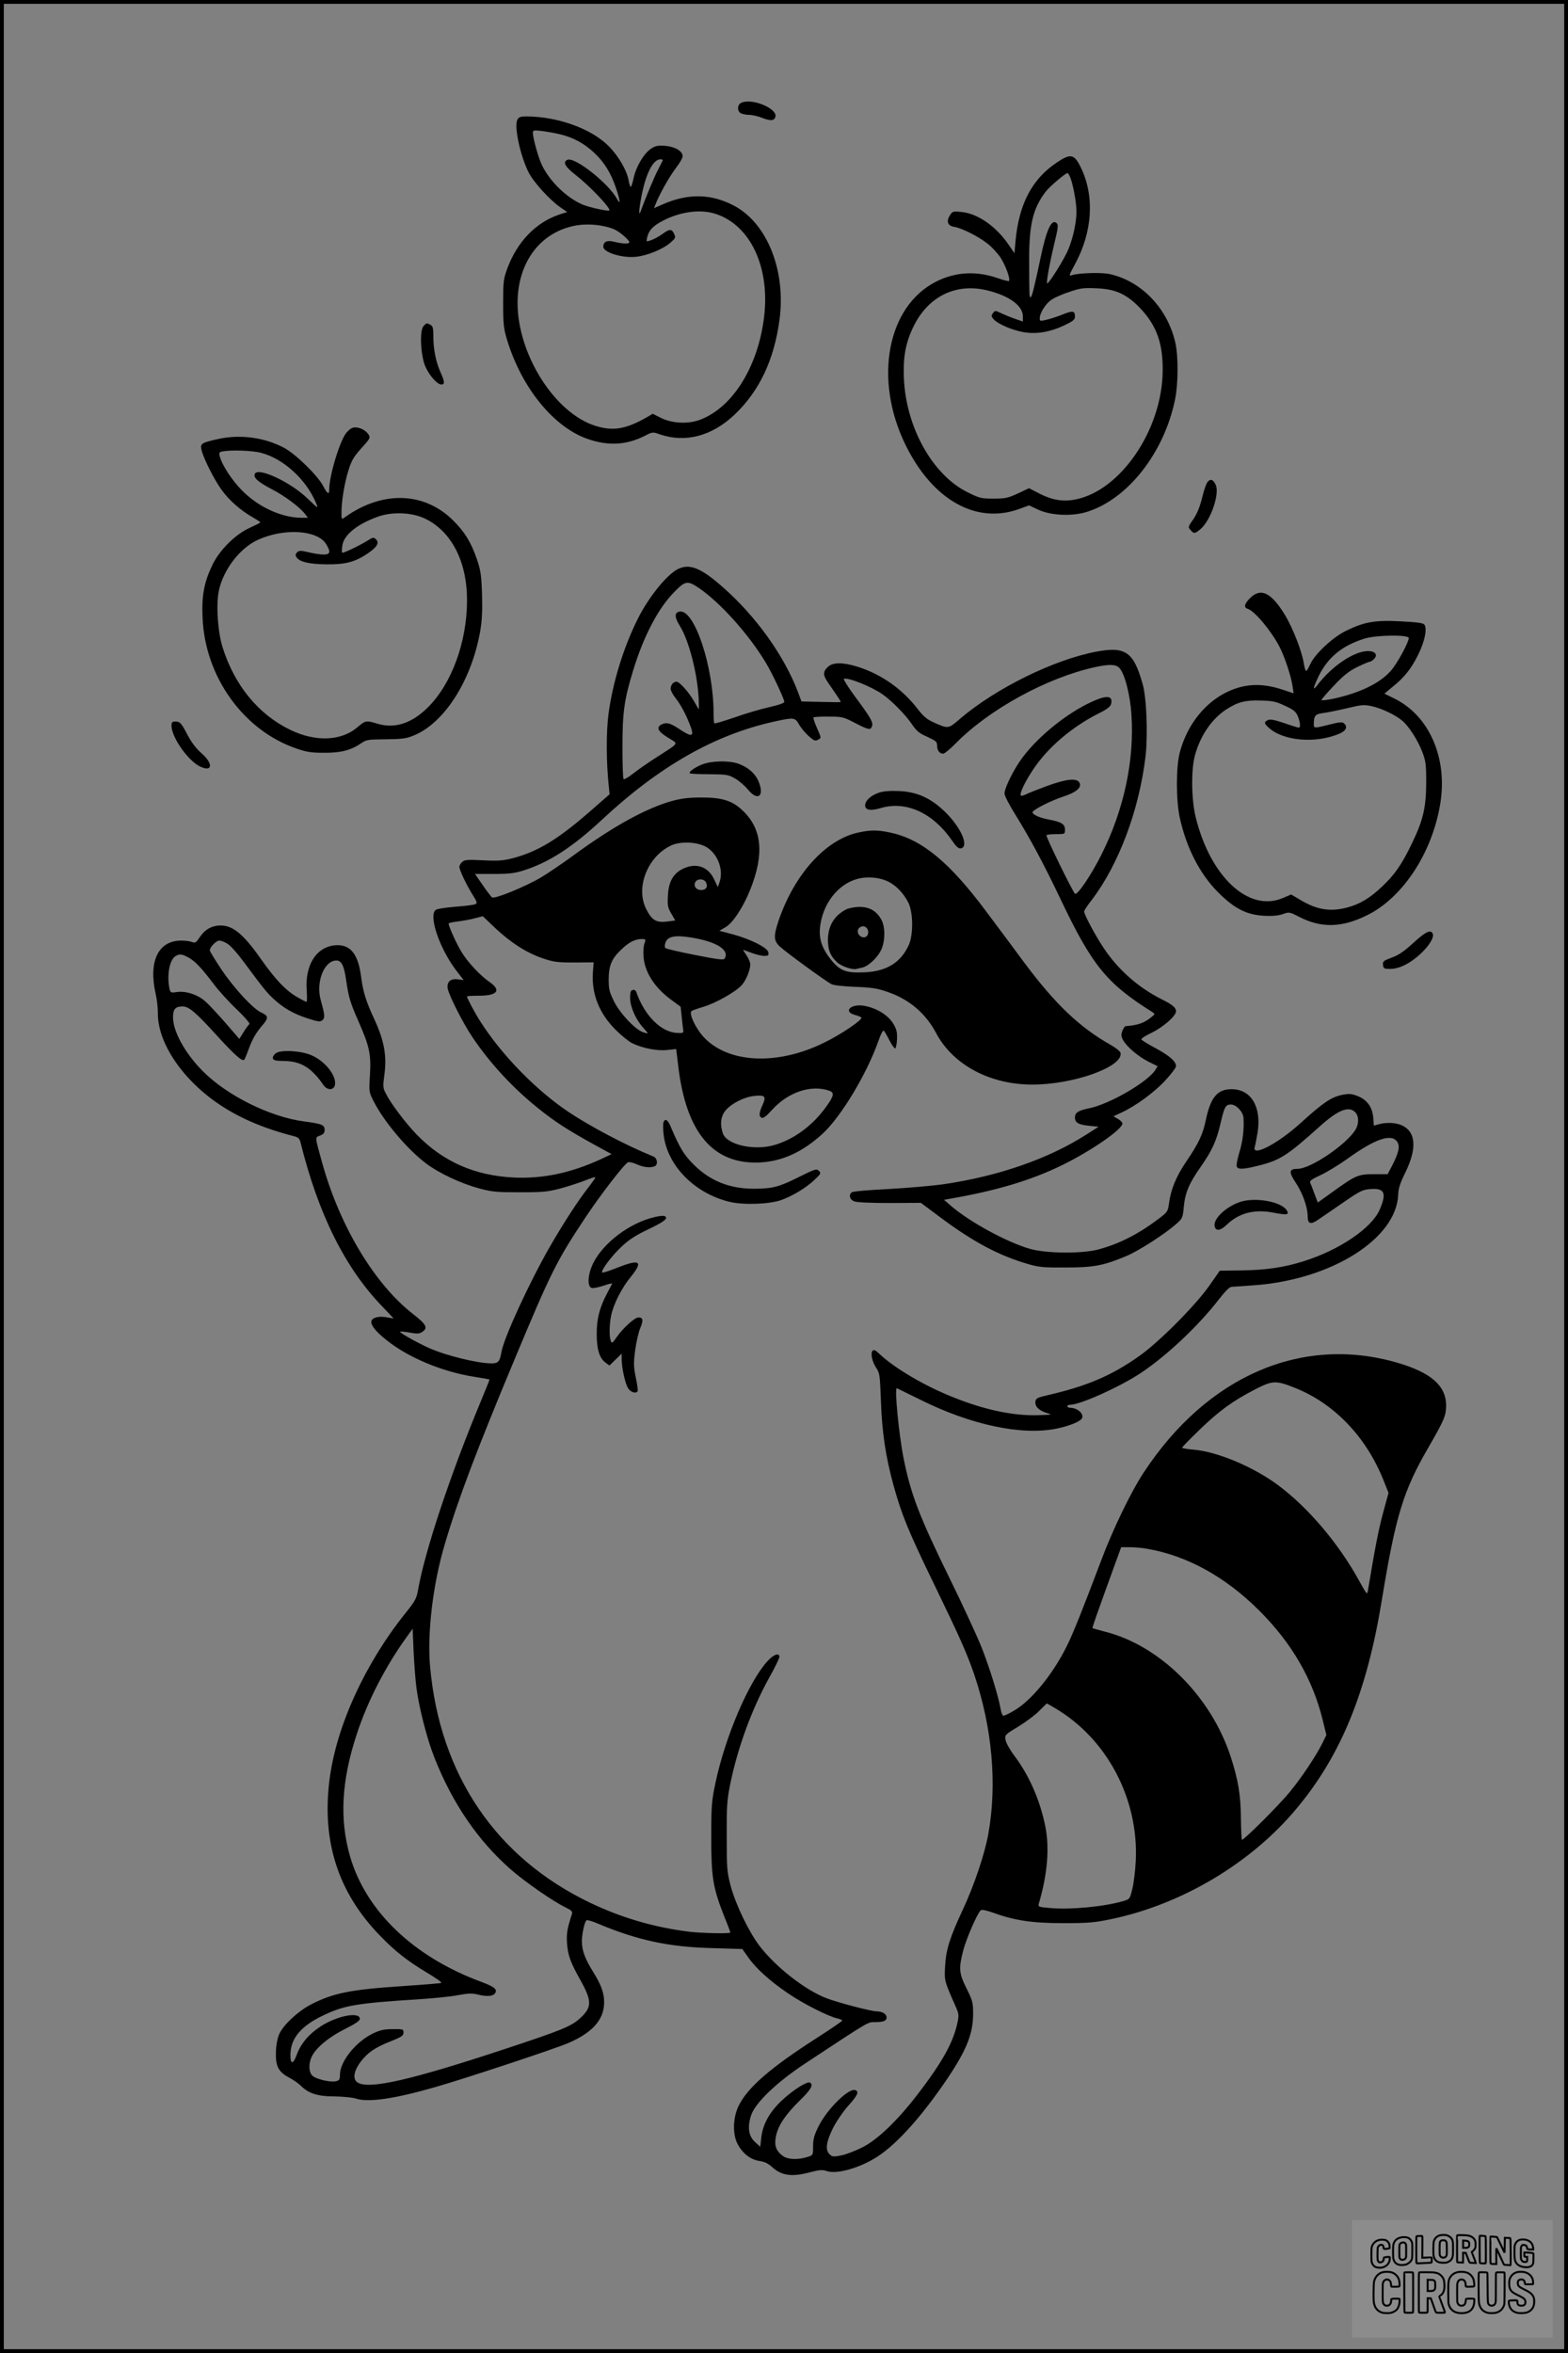 <?xml version="1.0" encoding="UTF-8"?>
<svg xmlns="http://www.w3.org/2000/svg" version="1.0" width="1024pt" height="1536pt" viewBox="0 0 1024 1536" preserveAspectRatio="xMidYMid meet">
  <rect x="0" y="0" width="1024" height="1536" fill="#808080" stroke="none"/>
  <g transform="translate(0.00 0.00) scale(1)">
    <g transform="translate(0,1536) scale(0.1,-0.1)" fill="#000000" stroke="none">
      <path d="M4843 14690 c-29 -12 -31 -55 -4 -70 11 -5 36 -10 55 -10 19 0 58 -9 85 -20 52 -20 76 -19 84 5 21 53 -148 126 -220 95z"></path>
      <path d="M3379 14579 c-23 -43 18 -234 73 -344 33 -65 137 -179 207 -228 l45 -31 -53 -17 c-152 -52 -272 -176 -337 -349 -26 -71 -28 -84 -28 -230 0 -140 3 -164 27 -244 97 -314 308 -570 532 -644 132 -44 247 -37 366 23 50 26 52 26 97 10 167 -58 341 -12 489 128 163 155 259 359 294 622 42 319 -81 628 -297 742 -149 79 -301 82 -466 9 l-57 -25 9 23 c24 63 87 176 131 235 29 37 49 73 47 85 -5 33 -53 59 -115 64 -49 3 -64 0 -93 -20 -46 -31 -97 -118 -112 -190 -7 -32 -15 -58 -19 -58 -3 0 -9 17 -13 38 -10 66 -66 163 -131 228 -113 114 -332 193 -537 194 -38 0 -50 -4 -59 -21z m276 -95 c88 -21 158 -59 223 -119 69 -64 112 -134 147 -239 26 -78 28 -109 4 -64 -53 99 -273 274 -322 255 -34 -13 -18 -45 51 -98 97 -76 234 -221 221 -233 -7 -7 -133 21 -173 38 -103 43 -212 148 -265 254 -23 45 -61 180 -61 214 0 18 5 19 58 13 31 -4 84 -13 117 -21z m673 -171 c-2 -5 -15 -31 -30 -60 -23 -42 -83 -187 -112 -267 -16 -46 -15 -1 3 92 29 150 76 242 124 242 10 0 17 -3 15 -7z m348 -350 c223 -74 351 -343 315 -663 -37 -328 -204 -599 -419 -680 -78 -30 -185 -24 -258 13 l-51 26 -34 -20 c-139 -80 -222 -95 -337 -60 -267 81 -512 466 -512 804 1 271 155 470 393 507 74 11 172 1 236 -26 36 -15 101 -70 101 -86 0 -11 -44 -10 -96 3 -49 13 -74 2 -74 -32 0 -37 127 -76 216 -65 73 8 174 50 220 90 36 31 38 35 26 60 -15 33 -29 33 -78 -3 -21 -15 -54 -33 -72 -39 -32 -11 -32 -11 -26 16 10 44 31 69 81 99 118 69 264 92 369 56z"></path>
      <path d="M6903 14300 c-163 -108 -249 -272 -271 -514 l-7 -79 -39 57 c-82 119 -200 201 -304 212 -56 6 -61 5 -77 -19 -27 -41 -17 -71 27 -78 50 -8 157 -62 218 -110 28 -22 66 -63 85 -92 32 -49 65 -140 54 -151 -3 -3 -36 5 -75 19 -139 48 -275 40 -400 -23 -321 -162 -410 -639 -200 -1067 178 -362 466 -522 749 -415 l57 21 58 -27 c81 -39 221 -46 318 -16 268 82 507 386 578 735 21 103 22 284 1 373 -51 221 -219 397 -424 444 -53 13 -200 9 -250 -6 -22 -7 -21 -3 17 67 118 215 132 451 39 639 -42 85 -66 89 -154 30z m86 -97 c19 -47 41 -165 41 -223 0 -71 -21 -169 -53 -248 -26 -62 -125 -222 -138 -222 -8 0 13 121 48 267 22 90 25 115 15 125 -34 34 -68 -39 -108 -232 -37 -175 -55 -250 -63 -250 -9 0 -9 0 -10 215 -2 254 22 361 108 474 25 33 129 121 142 121 4 0 12 -12 18 -27z m-540 -739 c143 -35 231 -100 231 -169 l0 -34 -52 18 c-29 10 -70 27 -91 37 -38 18 -39 18 -53 -1 -12 -16 -11 -21 7 -41 29 -31 124 -71 197 -83 83 -13 168 1 260 44 61 29 72 38 72 59 0 38 -14 40 -83 12 -35 -14 -82 -29 -105 -34 -38 -9 -42 -8 -42 9 0 36 40 99 78 123 20 14 73 37 117 51 70 24 92 27 176 23 127 -5 199 -39 290 -135 104 -112 145 -229 142 -408 -5 -381 -273 -775 -567 -835 -82 -17 -153 -5 -236 37 l-70 36 -72 -34 c-65 -30 -83 -34 -159 -34 -81 0 -90 2 -171 42 -228 113 -401 423 -415 743 -6 138 11 231 61 335 96 200 278 290 485 239z"></path>
      <path d="M2765 13230 c-26 -29 -18 -195 14 -265 26 -58 77 -115 103 -115 24 0 23 17 -6 82 -30 67 -46 150 -46 234 0 52 -3 65 -19 74 -26 13 -25 13 -46 -10z"></path>
      <path d="M2262 12535 c-43 -53 -112 -280 -112 -371 0 -36 -12 -29 -40 24 -36 69 -182 211 -257 250 -127 66 -279 87 -420 58 -115 -25 -126 -31 -118 -69 10 -51 81 -194 131 -263 48 -68 126 -137 205 -181 27 -16 49 -30 49 -33 0 -3 -31 -18 -68 -35 -94 -42 -199 -146 -246 -245 -53 -111 -70 -199 -63 -344 16 -384 267 -734 612 -852 66 -23 98 -28 180 -28 110 -1 175 16 242 61 36 25 46 26 163 27 104 1 134 5 180 24 201 80 380 361 436 682 12 70 15 133 12 240 -4 124 -9 156 -32 225 -38 112 -79 180 -155 256 -189 189 -462 198 -708 23 -23 -16 -23 -16 -23 29 0 75 20 196 46 278 20 64 35 89 85 144 56 62 59 68 46 88 -18 28 -54 47 -89 47 -18 0 -35 -11 -56 -35z m-557 -131 c146 -38 295 -174 359 -328 16 -38 15 -38 -58 32 -113 108 -324 205 -342 158 -10 -25 21 -52 110 -99 84 -43 182 -116 217 -161 l20 -26 -43 0 c-128 1 -277 68 -384 175 -68 67 -135 170 -149 227 -6 22 -3 27 17 31 56 11 198 6 253 -9z m1070 -429 c173 -83 275 -280 275 -533 0 -270 -99 -543 -254 -698 -106 -106 -218 -143 -332 -108 -72 22 -78 21 -128 -22 -107 -92 -275 -99 -441 -18 -207 100 -362 289 -440 534 -33 102 -45 280 -26 373 29 138 137 279 255 333 171 78 389 65 446 -28 31 -51 27 -68 -17 -68 -21 0 -65 7 -98 15 -52 12 -62 12 -75 -1 -11 -11 -12 -19 -4 -31 19 -31 84 -46 199 -47 123 -1 186 16 269 73 59 41 74 67 52 90 -16 15 -20 14 -54 -7 -56 -35 -162 -85 -168 -80 -2 3 -2 25 2 49 11 69 99 139 234 187 94 33 220 27 305 -13z"></path>
      <path d="M7888 12216 c-9 -8 -25 -54 -37 -103 -15 -61 -32 -104 -57 -141 -36 -51 -36 -53 -19 -72 23 -26 27 -25 65 6 67 57 127 232 99 290 -17 34 -32 40 -51 20z"></path>
      <path d="M4425 11644 c-72 -37 -191 -185 -260 -324 -93 -186 -164 -416 -191 -620 -16 -120 -15 -318 2 -475 l5 -50 -126 -110 c-212 -185 -341 -263 -505 -307 -63 -16 -94 -19 -194 -14 -103 5 -122 4 -138 -11 -10 -9 -18 -23 -18 -32 0 -21 49 -123 89 -186 26 -41 29 -51 16 -57 -8 -5 -66 -12 -130 -17 -64 -5 -122 -14 -130 -21 -47 -39 25 -250 133 -393 l50 -65 -37 5 c-49 7 -75 -17 -67 -61 10 -48 98 -222 161 -316 114 -170 265 -333 430 -465 107 -86 187 -138 355 -231 l124 -68 -72 -34 c-195 -89 -375 -127 -562 -119 -258 12 -464 102 -637 279 -73 75 -170 203 -204 271 -18 34 -19 45 -9 119 17 125 0 223 -66 366 -54 116 -72 175 -85 270 -18 148 -66 212 -154 212 -132 -1 -215 -122 -202 -296 3 -41 2 -74 -1 -74 -4 0 -32 14 -61 31 -75 43 -142 114 -238 250 -122 174 -194 228 -286 216 -48 -7 -84 -31 -116 -80 -21 -31 -26 -34 -48 -26 -13 5 -44 9 -69 9 -150 0 -215 -134 -168 -345 9 -38 15 -95 15 -125 -4 -197 164 -444 411 -606 130 -86 289 -153 478 -201 27 -7 36 -15 42 -38 116 -470 291 -821 533 -1072 41 -43 75 -79 75 -79 0 -1 -18 2 -40 6 -47 9 -85 3 -100 -15 -19 -23 15 -71 94 -133 142 -114 363 -206 570 -239 56 -9 102 -17 103 -18 1 0 -24 -64 -56 -140 -198 -475 -366 -978 -411 -1234 -10 -57 -19 -73 -85 -155 -264 -330 -452 -743 -494 -1091 -49 -400 59 -730 328 -1008 99 -103 179 -166 307 -243 58 -34 101 -65 96 -68 -5 -3 -118 -12 -252 -21 -345 -23 -455 -45 -605 -123 -79 -42 -172 -128 -200 -187 -12 -25 -21 -68 -23 -115 -4 -96 15 -134 84 -171 27 -14 62 -38 77 -53 52 -52 111 -71 222 -71 56 -1 117 -7 139 -14 79 -27 251 -2 516 74 202 58 788 252 873 289 154 67 227 148 232 254 3 65 -16 120 -69 206 -56 89 -76 144 -76 203 0 49 18 131 31 138 4 3 36 -6 71 -21 259 -109 464 -154 750 -161 l196 -6 38 -54 c50 -72 144 -157 263 -237 100 -68 265 -151 320 -162 17 -4 31 -10 31 -14 0 -4 -73 -54 -162 -111 -306 -196 -455 -325 -514 -445 -38 -77 -41 -186 -7 -250 33 -62 84 -101 140 -110 34 -5 59 -16 85 -40 63 -57 129 -66 249 -34 61 16 80 17 107 8 66 -24 222 21 337 97 128 85 287 263 449 502 128 190 171 297 171 428 0 74 -4 86 -43 165 -49 98 -52 129 -22 246 20 78 93 246 115 264 7 6 35 0 78 -15 143 -52 256 -69 462 -69 167 0 205 4 315 27 461 97 912 366 1208 722 290 347 459 761 557 1365 89 542 139 708 301 987 107 186 117 210 118 278 0 129 -99 216 -321 280 -622 180 -1239 -87 -1653 -716 -83 -125 -204 -375 -280 -579 -120 -317 -183 -476 -223 -555 -91 -185 -234 -359 -347 -423 -30 -18 -60 -32 -67 -32 -6 0 -14 19 -18 42 -13 80 -74 277 -125 405 -28 70 -120 270 -205 443 -202 412 -256 552 -304 790 -31 155 -61 466 -44 458 4 -2 73 -36 153 -75 331 -165 662 -235 889 -189 82 17 153 45 166 66 17 28 -27 70 -75 70 -11 0 -20 5 -20 10 0 6 9 10 19 10 64 0 317 113 456 204 169 111 379 308 515 484 43 55 70 82 84 82 12 0 77 5 147 10 505 37 929 304 940 592 1 40 13 76 48 147 75 154 68 262 -22 304 -38 19 -105 22 -153 8 l-32 -9 -4 53 c-6 69 -41 117 -104 141 -40 15 -54 16 -103 6 -69 -15 -123 -52 -266 -182 -147 -134 -321 -226 -301 -157 4 12 12 55 19 95 26 167 -43 282 -170 282 -93 0 -137 -53 -168 -200 -20 -96 -47 -153 -127 -271 -67 -98 -102 -183 -114 -276 -6 -48 -11 -56 -58 -92 -139 -106 -262 -169 -402 -207 -107 -29 -342 -27 -449 4 -152 44 -398 178 -520 285 l-40 35 40 7 c305 53 528 120 731 219 190 93 394 234 394 272 0 7 -13 21 -29 30 l-30 17 52 24 c93 43 214 131 286 209 39 42 71 84 71 94 0 32 -42 68 -134 118 -49 26 -91 52 -92 57 -2 6 28 25 66 43 75 36 160 110 160 140 0 24 -22 43 -90 77 -155 77 -290 196 -384 339 -54 81 -126 216 -126 236 0 6 21 39 48 73 178 233 311 588 353 940 16 140 7 383 -19 472 -59 210 -112 247 -303 211 -276 -52 -654 -238 -887 -436 -80 -69 -78 -69 -174 -26 -43 19 -67 39 -102 84 -103 135 -243 233 -400 281 -95 29 -160 28 -191 -4 -33 -32 -31 -53 6 -106 72 -104 82 -120 78 -122 -2 -1 -60 -1 -129 1 l-126 3 -23 62 c-91 238 -273 492 -486 680 -147 131 -223 161 -300 121z m137 -121 c141 -95 331 -307 441 -492 41 -69 110 -215 119 -250 2 -10 -25 -20 -97 -37 -55 -12 -157 -42 -227 -67 -70 -24 -130 -42 -133 -39 -3 3 -5 35 -5 71 -1 300 -124 670 -219 659 -37 -4 -38 -36 -1 -94 60 -98 114 -308 123 -476 1 -38 2 -68 1 -68 -1 0 -16 24 -32 53 -35 61 -95 127 -114 127 -21 0 -38 -21 -38 -46 0 -12 14 -39 31 -60 35 -44 69 -108 98 -184 26 -69 10 -74 -70 -21 -63 42 -87 48 -120 31 -35 -19 -22 -45 43 -85 71 -44 79 -29 -72 -127 -52 -33 -121 -81 -153 -106 -31 -25 -61 -42 -65 -38 -4 4 -7 98 -7 209 0 227 11 308 70 501 67 220 162 403 266 509 74 76 88 79 161 30z m2747 -522 c35 -35 72 -175 80 -307 20 -297 -49 -619 -194 -909 -67 -135 -161 -274 -175 -259 -20 23 -192 375 -186 382 4 4 33 7 64 7 57 0 57 0 57 30 0 35 -24 50 -105 65 -59 11 -102 30 -107 46 -5 14 113 75 201 104 84 27 122 60 106 90 -17 33 -84 26 -213 -21 -61 -23 -124 -47 -138 -55 -15 -7 -29 -11 -32 -7 -11 10 25 87 79 168 94 143 252 279 431 369 53 26 74 43 79 60 15 61 -34 61 -155 1 -167 -84 -348 -238 -442 -376 -51 -76 -99 -177 -99 -209 0 -14 32 -76 71 -138 97 -157 182 -315 290 -541 210 -443 304 -559 605 -748 18 -12 18 -13 -6 -32 -48 -39 -86 -53 -171 -60 -4 -1 -12 -14 -19 -30 -9 -24 -9 -34 3 -58 23 -44 98 -108 166 -143 l61 -30 -16 -26 c-52 -79 -296 -220 -428 -248 -75 -15 -96 -29 -96 -61 0 -34 24 -47 93 -54 l62 -6 -80 -51 c-247 -158 -571 -271 -930 -324 -77 -11 -241 -25 -365 -32 -124 -6 -231 -15 -237 -21 -22 -17 -15 -47 15 -59 17 -7 101 -11 232 -11 l204 1 126 -94 c217 -162 385 -251 576 -306 68 -20 101 -23 244 -22 181 0 246 12 394 74 80 33 251 143 325 208 44 38 45 41 52 115 9 92 35 154 113 264 71 102 100 165 126 276 26 113 34 127 69 127 35 0 80 -49 82 -88 4 -77 -5 -153 -27 -224 -13 -43 -21 -85 -17 -93 7 -20 42 -19 138 5 145 36 190 65 406 259 117 105 187 133 229 91 25 -25 26 -75 2 -115 -60 -97 -293 -255 -378 -255 -56 0 -59 -20 -13 -89 46 -68 79 -162 79 -221 0 -49 19 -56 67 -23 21 14 94 64 162 111 114 79 130 86 181 90 93 7 107 -26 60 -135 -52 -120 -264 -264 -499 -337 -124 -39 -243 -57 -402 -59 l-143 -2 -70 -100 c-92 -130 -329 -368 -456 -457 -181 -128 -340 -196 -600 -256 -65 -15 -75 -20 -78 -40 -5 -32 22 -59 72 -75 41 -12 40 -12 -49 -15 -161 -6 -350 33 -555 115 -189 74 -389 192 -488 286 -24 23 -35 28 -43 20 -16 -16 -3 -74 25 -115 21 -32 23 -48 29 -214 7 -201 30 -359 82 -549 53 -192 95 -296 267 -650 168 -347 212 -446 260 -585 118 -348 151 -717 92 -1044 -23 -127 -90 -328 -163 -485 -90 -193 -113 -269 -119 -377 -5 -96 -5 -94 69 -262 21 -47 22 -57 12 -105 -27 -129 -99 -258 -259 -467 -132 -172 -264 -299 -363 -348 -44 -22 -105 -46 -136 -52 -50 -10 -59 -10 -76 6 -31 28 -24 81 20 170 22 44 67 110 100 147 62 69 73 93 47 103 -42 16 -183 -122 -240 -236 -29 -58 -36 -84 -36 -131 0 -57 0 -58 -36 -69 -61 -20 -129 -18 -161 6 -46 34 -58 69 -45 131 14 69 63 141 156 232 71 69 90 101 66 116 -17 11 -109 -47 -179 -112 -83 -76 -129 -158 -139 -245 l-7 -62 -33 30 c-43 38 -52 97 -27 175 27 82 168 217 355 340 423 279 406 269 454 269 57 0 76 8 76 31 0 21 -28 39 -63 39 -37 0 -250 56 -330 86 -140 54 -332 204 -438 343 -68 90 -153 265 -186 386 -25 95 -27 112 -27 325 -1 197 2 239 22 339 49 242 142 495 257 702 36 64 65 124 65 133 0 29 -37 17 -77 -27 -122 -133 -275 -489 -340 -793 -25 -119 -28 -146 -28 -359 0 -260 11 -329 86 -518 22 -53 39 -100 39 -102 0 -9 -184 -5 -270 5 -228 29 -439 90 -646 189 -614 294 -981 834 -1045 1540 -20 219 18 540 96 801 85 289 212 624 453 1200 242 580 277 649 467 935 102 153 254 349 277 358 8 3 34 -3 58 -14 43 -19 85 -24 114 -13 25 9 20 53 -6 64 -182 74 -416 198 -556 292 -211 141 -437 373 -575 590 -36 56 -87 152 -87 163 0 3 34 5 76 5 122 0 150 34 72 89 -60 41 -140 126 -181 192 -32 50 -87 171 -87 190 0 4 27 10 61 14 33 4 83 13 111 21 l51 13 83 -79 c102 -95 203 -160 309 -196 71 -24 94 -27 206 -27 l126 1 -5 -67 c-9 -138 40 -264 147 -372 36 -36 85 -76 108 -88 66 -33 166 -53 232 -45 l57 6 13 -107 c51 -441 230 -651 540 -633 144 9 274 69 404 188 120 111 287 388 363 603 15 45 31 74 36 69 5 -5 21 -32 36 -62 15 -29 32 -53 37 -54 6 0 11 25 13 57 2 48 -2 66 -22 101 -35 60 -112 107 -196 121 -84 13 -135 -38 -58 -60 20 -5 39 -13 43 -17 13 -12 -128 -108 -240 -163 -308 -153 -632 -137 -792 38 -51 57 -95 150 -77 167 5 4 41 17 79 28 79 24 206 95 247 139 29 30 58 100 58 138 0 12 -11 39 -25 59 -13 20 -23 36 -22 36 1 0 26 -9 55 -20 29 -11 66 -20 83 -20 26 0 30 3 27 23 -4 30 -117 87 -233 118 l-87 23 41 24 c48 28 114 129 160 243 93 232 78 395 -45 514 -68 67 -135 89 -269 89 -84 0 -130 -5 -194 -22 -168 -46 -387 -166 -646 -356 -71 -52 -166 -116 -209 -142 -102 -61 -307 -145 -323 -132 -6 5 -34 41 -61 81 l-50 72 122 0 c99 0 135 4 196 23 164 52 319 152 508 328 376 351 738 558 1130 644 126 28 134 27 160 -19 12 -21 40 -55 62 -75 34 -30 44 -35 60 -26 25 13 25 11 -6 81 -15 33 -24 62 -21 66 4 3 48 6 99 5 88 0 96 -2 171 -41 89 -46 103 -49 112 -21 8 25 -8 54 -109 190 -47 63 -80 117 -75 119 29 10 182 -52 252 -101 59 -41 149 -132 189 -191 34 -50 50 -63 104 -87 57 -26 64 -32 64 -58 0 -31 16 -52 40 -52 8 0 45 30 80 66 220 224 597 430 911 499 93 20 135 19 158 -4z m-2690 -1174 c71 -47 107 -148 80 -226 l-11 -32 -23 48 c-38 84 -114 112 -198 75 -68 -30 -101 -85 -105 -178 -4 -65 -1 -79 22 -118 l26 -45 -56 -7 c-69 -8 -97 9 -134 82 -71 140 9 343 163 415 65 30 179 23 236 -14z m-9 -226 c15 -29 2 -51 -31 -51 -33 0 -52 26 -38 52 13 24 56 23 69 -1z m-96 -361 c167 -27 253 -82 218 -138 -7 -10 -47 -5 -193 24 -101 20 -188 40 -193 45 -6 6 -6 19 0 36 14 41 63 50 168 33z m-306 -41 c-6 -17 -8 -57 -5 -88 9 -100 73 -199 181 -278 l61 -45 7 -66 c4 -37 8 -76 10 -87 3 -18 -2 -20 -39 -18 -105 4 -214 113 -267 266 -3 11 -13 17 -23 15 -14 -3 -18 -14 -18 -54 1 -57 37 -140 85 -192 16 -18 30 -35 30 -37 0 -2 -14 1 -31 7 -52 18 -151 124 -190 203 -30 61 -34 79 -34 145 1 87 20 133 82 191 48 47 89 68 130 69 31 0 32 -1 21 -31z m-2722 0 c19 -11 66 -64 105 -117 135 -182 151 -201 195 -242 66 -61 129 -97 220 -127 71 -23 85 -25 99 -13 18 15 17 33 -10 130 -34 119 22 260 102 260 33 0 50 -34 63 -125 17 -116 26 -147 81 -272 72 -164 83 -215 75 -350 -7 -110 -6 -113 23 -170 68 -135 222 -317 345 -409 84 -63 225 -129 342 -161 89 -24 117 -26 269 -26 151 0 181 3 266 25 53 15 125 38 160 52 35 14 65 24 67 21 2 -2 -19 -32 -46 -67 -66 -84 -164 -235 -252 -388 -135 -236 -298 -590 -315 -685 -11 -63 -21 -75 -64 -75 -93 0 -299 51 -411 101 -85 39 -193 100 -187 106 3 2 31 0 63 -6 48 -9 62 -8 81 4 40 27 28 49 -62 119 -249 195 -474 569 -589 978 -51 183 -50 172 -16 185 23 9 30 18 30 37 0 33 -18 40 -132 55 -223 29 -506 169 -665 330 -115 116 -193 258 -193 350 0 54 15 71 63 71 40 0 85 -38 218 -184 120 -132 171 -177 184 -164 3 3 17 36 30 72 25 68 47 105 97 163 32 39 29 53 -15 73 -53 23 -177 157 -260 280 -42 63 -77 120 -77 126 0 21 42 64 62 64 11 0 36 -9 54 -21z m-258 -88 c44 -23 87 -68 167 -174 32 -43 100 -118 152 -167 51 -49 88 -92 82 -95 -5 -4 -23 -27 -38 -52 l-28 -45 -90 104 c-50 57 -108 120 -131 140 -49 45 -129 71 -188 62 -40 -6 -41 -5 -48 26 -17 89 2 186 41 209 26 15 39 14 81 -8z m4190 -872 c32 -12 28 -34 -23 -104 -87 -122 -210 -213 -339 -250 -132 -38 -309 2 -335 76 -21 61 -14 115 20 153 38 44 120 85 185 92 70 7 79 -2 55 -57 -25 -53 -26 -78 -6 -86 11 -4 33 14 69 54 104 115 257 165 374 122z m3707 -333 c19 -29 10 -70 -34 -156 l-29 -55 -88 0 c-104 0 -119 -6 -269 -114 l-99 -71 -22 58 c-11 31 -24 64 -28 72 -5 11 12 23 66 48 40 18 120 67 178 108 180 130 288 167 325 110z m-675 -1603 c262 -102 474 -323 588 -613 l30 -75 -34 -125 c-29 -105 -52 -220 -100 -509 -5 -34 -6 -34 -58 60 -136 247 -335 480 -532 626 -161 119 -395 217 -550 230 -41 3 -74 9 -74 13 0 4 51 56 113 116 127 123 219 190 363 264 113 58 135 60 254 13z m-954 -1054 c260 -46 509 -184 729 -404 213 -213 350 -450 415 -721 l22 -90 -27 -55 c-43 -85 -130 -216 -212 -317 -66 -81 -297 -312 -312 -312 -3 0 -6 62 -7 138 -1 153 -18 254 -66 402 -128 396 -463 729 -823 819 -42 11 -78 21 -80 23 -3 3 26 85 146 416 l41 112 57 0 c32 0 84 -5 117 -11z m-4776 -910 c16 -124 69 -332 116 -450 117 -298 284 -543 498 -731 96 -84 278 -210 359 -249 40 -20 47 -27 42 -44 -31 -95 -36 -126 -32 -190 6 -81 22 -124 89 -244 75 -134 74 -176 -5 -247 -57 -52 -121 -78 -497 -202 -603 -199 -870 -260 -950 -219 -38 20 -33 72 13 135 46 62 95 96 199 137 71 28 83 37 83 57 0 22 -3 23 -71 22 -57 0 -82 -6 -130 -29 -111 -54 -214 -183 -214 -268 0 -31 -4 -38 -26 -43 -36 -9 -132 14 -155 37 -23 23 -25 79 -3 124 27 57 112 128 217 180 68 34 97 54 97 66 0 49 -148 21 -256 -49 -77 -50 -129 -112 -156 -185 -25 -68 -44 -64 -41 9 4 100 70 178 208 245 143 69 218 82 643 109 89 6 199 17 244 26 63 12 91 13 124 5 60 -15 99 -14 115 5 21 26 0 44 -86 76 -443 163 -755 461 -859 820 -70 243 -56 497 45 801 69 211 186 438 322 627 l42 58 6 -148 c4 -81 12 -190 19 -241z m4171 -130 c339 -200 547 -594 526 -999 -3 -58 -12 -137 -21 -176 -17 -70 -18 -71 -57 -83 -122 -37 -351 -59 -483 -46 -74 6 -77 8 -72 28 57 193 71 364 42 507 -34 169 -106 332 -201 458 -29 38 -55 85 -58 103 -6 34 -5 35 83 88 49 30 111 76 137 103 26 26 48 48 50 48 1 0 26 -14 54 -31z"></path>
      <path d="M4586 10370 c-49 -19 -90 -49 -81 -58 3 -3 60 -6 128 -6 114 -1 125 -3 169 -29 26 -15 64 -48 84 -73 65 -78 109 -39 66 59 -22 50 -69 90 -131 112 -60 21 -174 19 -235 -5z"></path>
      <path d="M5741 10186 c-53 -18 -91 -52 -91 -83 0 -32 35 -38 105 -17 163 47 338 -33 461 -211 28 -41 43 -55 58 -53 56 8 6 130 -95 231 -95 95 -187 138 -307 143 -58 3 -102 -1 -131 -10z"></path>
      <path d="M5604 9925 c-212 -46 -416 -272 -519 -574 -34 -102 -33 -132 8 -170 39 -37 299 -226 336 -245 16 -8 76 -15 156 -18 106 -4 145 -10 208 -32 143 -48 252 -140 321 -271 111 -207 351 -335 628 -335 269 0 594 116 576 207 -2 9 -29 32 -61 50 -205 115 -363 265 -567 538 -73 99 -185 249 -248 333 -241 324 -423 474 -628 517 -83 18 -129 18 -210 0z m201 -322 c50 -26 96 -75 126 -133 33 -63 35 -212 3 -281 -52 -112 -143 -169 -284 -176 -124 -6 -163 8 -223 82 -64 80 -83 145 -69 233 26 158 138 281 271 301 62 9 128 -1 176 -26z"></path>
      <path d="M5525 9423 c-78 -41 -117 -107 -118 -198 0 -66 15 -105 60 -147 26 -25 101 -51 127 -43 6 2 23 6 38 9 38 9 95 61 120 110 30 57 31 158 2 206 -32 55 -77 80 -143 80 -31 -1 -69 -8 -86 -17z m145 -149 c0 -28 -25 -42 -49 -27 -23 15 -26 45 -6 59 25 18 55 0 55 -32z"></path>
      <path d="M4333 8034 c-3 -8 -3 -41 0 -72 19 -206 201 -393 434 -448 91 -21 256 -15 334 12 75 27 162 79 218 132 42 39 44 44 29 59 -16 15 -25 12 -130 -40 -132 -66 -172 -76 -293 -77 -161 0 -288 51 -396 159 -63 63 -90 108 -148 244 -20 48 -37 59 -48 31z"></path>
      <path d="M8093 7512 c-89 -32 -168 -107 -161 -154 5 -36 36 -34 77 5 82 80 185 106 313 80 83 -16 99 -13 82 15 -35 59 -212 90 -311 54z"></path>
      <path d="M4275 7415 c-162 -37 -336 -168 -402 -303 -36 -73 -39 -155 -7 -160 12 -2 47 6 78 16 31 11 55 16 54 13 -2 -3 -17 -33 -35 -67 -48 -91 -67 -167 -66 -264 0 -98 18 -155 56 -184 l27 -20 40 39 40 39 0 -39 c1 -58 23 -159 43 -189 17 -25 50 -35 61 -18 3 5 -2 45 -12 90 -14 70 -15 93 -4 177 7 53 22 119 33 145 22 52 19 70 -12 70 -24 0 -101 -70 -142 -129 -27 -39 -31 -42 -38 -25 -11 29 -10 106 2 166 16 76 70 183 130 255 82 101 57 116 -91 57 -50 -20 -94 -34 -97 -31 -11 12 60 107 125 168 51 48 93 75 179 116 104 49 133 74 101 85 -7 3 -35 0 -63 -7z"></path>
      <path d="M1802 8485 c-13 -9 -22 -24 -20 -33 3 -14 16 -17 74 -18 108 -1 179 -44 257 -158 26 -37 71 -33 75 6 7 60 -66 151 -153 189 -67 30 -200 38 -233 14z"></path>
      <path d="M8164 11456 c-38 -38 -43 -62 -16 -70 47 -15 157 -148 210 -252 34 -67 77 -199 84 -259 l6 -41 -69 23 c-91 31 -174 39 -251 24 -199 -39 -365 -209 -424 -436 -24 -94 -24 -307 0 -420 43 -198 131 -370 251 -490 106 -106 186 -147 300 -153 55 -3 94 1 123 11 42 15 44 14 110 -20 142 -72 275 -69 439 12 233 114 425 406 478 724 51 300 -70 579 -299 691 l-65 32 53 44 c78 63 122 118 168 211 43 87 60 172 39 197 -8 9 -52 15 -154 20 -168 9 -239 -4 -357 -62 -88 -43 -204 -152 -234 -219 -11 -24 -22 -43 -26 -43 -4 0 -11 21 -15 47 -11 77 -71 231 -122 316 -90 149 -159 183 -229 113z m1036 -261 c0 -28 -77 -170 -118 -215 -71 -80 -198 -142 -369 -180 -46 -10 -83 -14 -83 -10 0 5 36 47 81 94 61 65 97 94 151 121 39 19 76 35 83 35 6 0 20 9 30 20 24 26 5 50 -41 50 -91 0 -239 -100 -332 -224 -32 -41 -27 -16 10 61 60 122 152 198 298 244 75 24 290 27 290 4z m-807 -443 c55 -25 70 -38 82 -66 16 -39 20 -76 7 -76 -5 0 -48 13 -96 30 -66 22 -93 27 -107 19 -25 -13 -24 -21 4 -47 94 -89 308 -108 465 -41 44 19 55 46 28 68 -11 9 -32 7 -94 -9 -100 -25 -102 -25 -102 3 0 54 10 66 59 72 25 3 95 17 155 31 99 24 114 25 165 14 64 -14 154 -57 199 -95 43 -36 102 -128 131 -205 22 -58 25 -80 25 -200 -1 -163 -20 -245 -94 -397 -65 -136 -113 -205 -197 -283 -78 -74 -144 -113 -228 -135 -110 -28 -195 -14 -304 51 l-59 35 -54 -23 c-223 -96 -475 139 -570 530 -28 116 -30 309 -4 402 35 129 111 239 206 300 75 48 122 60 225 57 77 -2 100 -7 158 -35z"></path>
      <path d="M1120 10623 c0 -74 104 -224 183 -265 84 -42 93 14 14 84 -36 31 -66 71 -92 120 -42 80 -49 88 -82 88 -18 0 -23 -6 -23 -27z"></path>
      <path d="M9230 9205 c-60 -55 -96 -80 -141 -96 -54 -20 -60 -25 -57 -48 3 -24 7 -26 48 -26 59 1 127 35 193 95 59 54 93 109 84 134 -12 31 -46 15 -127 -59z"></path>
    </g>
  </g>
  <rect x="0.0" y="0.0" width="1024.0" height="1536.0" fill="none" stroke="black" stroke-width="5"></rect>
  <g transform="translate(882.93 1449.20) scale(0.128)" opacity="1.0">
    <rect x="0" y="0" width="1024.0" height="600.0" fill="white" fill-opacity="0.1"></rect>
    <g transform="translate(0,650) scale(0.1,-0.1)" stroke="none">
      <path fill="none" stroke="#000000" stroke-width="100" d="M4491 5720 c-164 -43 -269 -147 -319 -315 -19 -65 -29 -577 -13 -693 25 -190 116 -310 276 -367 63 -23 284 -32 370 -16 122 22 249 110 294 205 51 104 56 150 56 496 0 341 -4 385 -48 478 -46 100 -156 184 -282 217 -83 21 -241 19 -334 -5z m270 -273 c19 -12 43 -40 54 -62 18 -37 20 -64 23 -320 5 -339 -1 -384 -56 -436 -87 -82 -235 -56 -289 51 -22 43 -23 53 -23 335 0 314 7 370 52 412 34 32 66 42 139 42 53 1 73 -4 100 -22z"></path>
      <path fill="none" stroke="#000000" stroke-width="100" d="M5367 5723 c-4 -3 -7 -311 -7 -683 0 -618 1 -679 17 -691 12 -10 51 -14 152 -14 l136 0 3 248 2 248 67 -3 67 -3 34 -85 c18 -47 58 -152 89 -235 30 -82 63 -158 73 -168 14 -15 40 -19 165 -24 l148 -6 -5 34 c-4 19 -49 143 -102 276 -53 133 -96 246 -96 251 0 6 15 19 33 31 53 33 104 92 134 156 27 57 28 67 27 195 0 115 -4 144 -23 193 -31 80 -76 135 -148 183 -83 56 -166 82 -303 94 -129 11 -453 14 -463 3z m541 -300 c55 -27 77 -73 77 -163 0 -61 -4 -82 -23 -111 -34 -55 -73 -69 -191 -69 l-101 0 0 187 0 186 101 -6 c66 -4 114 -12 137 -24z"></path>
      <path fill="none" stroke="#000000" stroke-width="100" d="M6514 5685 c-4 -9 -5 -320 -2 -690 3 -511 7 -678 16 -687 19 -19 273 -30 291 -13 11 11 13 126 12 675 -1 364 -6 672 -11 685 -11 28 -27 31 -187 40 -99 6 -114 5 -119 -10z"></path>
      <path fill="none" stroke="#000000" stroke-width="100" d="M3355 5683 c-27 -3 -55 -9 -62 -15 -10 -8 -13 -150 -13 -683 0 -592 2 -674 15 -685 12 -10 52 -11 173 -6 362 15 578 29 590 38 8 7 12 46 12 129 0 108 -2 119 -20 129 -11 6 -24 9 -28 7 -4 -3 -103 -8 -221 -12 l-214 -7 5 545 c4 384 2 549 -5 556 -11 11 -120 12 -232 4z"></path>
      <path fill="none" stroke="#000000" stroke-width="100" d="M7067 5654 c-4 -4 -7 -310 -7 -680 0 -625 1 -673 18 -692 15 -18 31 -21 152 -24 l134 -3 -3 400 c-2 277 1 397 8 390 11 -11 153 -311 251 -530 96 -215 128 -281 142 -292 7 -6 82 -14 165 -17 l153 -7 11 28 c14 34 3 1333 -11 1347 -5 5 -70 11 -144 14 l-136 5 -1 -54 c-1 -30 -5 -200 -8 -379 l-6 -325 -73 150 c-40 83 -123 256 -184 385 -61 129 -117 242 -125 252 -11 12 -40 18 -121 22 -59 4 -130 9 -157 12 -28 3 -54 2 -58 -2z"></path>
      <path fill="none" stroke="#000000" stroke-width="100" d="M2507 5614 c-220 -49 -342 -159 -394 -357 -24 -91 -24 -641 0 -740 57 -233 232 -339 510 -310 56 6 127 21 158 33 76 29 187 114 226 174 64 95 67 114 71 505 2 232 -1 371 -8 404 -27 126 -116 235 -228 278 -74 29 -236 35 -335 13z m191 -281 c15 -11 36 -35 47 -54 19 -32 20 -52 20 -349 0 -309 0 -316 -23 -362 -31 -62 -75 -89 -155 -95 -53 -4 -67 -2 -97 19 -19 13 -44 41 -55 63 -19 37 -20 60 -20 350 0 337 2 351 60 405 54 51 169 63 223 23z"></path>
      <path fill="none" stroke="#000000" stroke-width="100" d="M8568 5491 c-133 -43 -219 -134 -262 -280 -13 -45 -16 -107 -16 -343 0 -320 9 -395 60 -506 73 -156 258 -255 506 -269 191 -11 324 47 376 165 19 42 22 70 26 288 4 209 3 242 -11 256 -19 18 -186 38 -347 41 l-105 2 -3 -95 c-1 -52 2 -102 7 -109 6 -10 33 -16 75 -19 l66 -4 0 -105 c0 -98 -1 -105 -26 -130 -23 -23 -31 -25 -99 -21 -64 3 -79 7 -112 34 -21 16 -49 52 -63 80 -25 49 -25 51 -25 324 0 303 6 348 56 402 28 29 32 30 99 26 105 -6 152 -50 167 -158 8 -53 9 -54 48 -62 22 -5 90 -10 150 -11 l110 -2 3 43 c4 52 -30 180 -66 245 -53 99 -179 183 -317 212 -96 20 -226 18 -297 -4z"></path>
      <path fill="none" stroke="#000000" stroke-width="100" d="M1390 5484 c-203 -45 -359 -207 -390 -404 -13 -83 -13 -616 0 -694 20 -123 100 -235 203 -281 98 -45 271 -51 387 -13 211 67 340 238 340 451 0 54 -3 69 -17 74 -24 9 -264 -15 -280 -28 -7 -7 -13 -31 -13 -60 0 -56 -13 -95 -43 -128 -31 -34 -95 -61 -144 -61 -35 0 -48 6 -77 35 -52 52 -58 99 -54 423 3 257 5 280 24 323 42 89 120 132 202 109 53 -14 72 -42 81 -120 11 -90 15 -92 150 -79 62 6 125 15 138 20 25 9 25 10 21 107 -3 82 -9 106 -33 155 -33 68 -97 130 -163 160 -60 27 -235 33 -332 11z"></path>
      <path fill="none" stroke="#000000" stroke-width="100" d="M1600 3845 c-239 -44 -424 -235 -476 -495 -22 -109 -33 -831 -15 -1000 31 -300 174 -492 425 -572 45 -15 100 -21 211 -25 181 -6 263 8 380 66 147 73 214 152 266 311 26 78 32 117 37 219 4 98 2 125 -9 132 -22 14 -393 11 -407 -3 -7 -7 -12 -39 -12 -73 0 -169 -84 -275 -217 -275 -68 0 -110 18 -150 64 -65 73 -68 99 -68 606 0 446 1 456 22 515 78 208 337 201 392 -11 6 -23 13 -75 16 -115 3 -41 10 -78 15 -83 10 -10 289 -10 357 0 63 9 67 18 60 147 -12 210 -62 331 -181 445 -86 82 -165 123 -280 146 -94 19 -261 20 -366 1z"></path>
      <path fill="none" stroke="#000000" stroke-width="100" d="M5376 3840 c-151 -39 -268 -118 -350 -237 -106 -157 -118 -245 -114 -863 4 -463 5 -477 27 -550 33 -106 72 -178 131 -243 123 -135 290 -197 526 -197 326 0 528 127 610 384 34 106 48 339 20 349 -29 12 -386 9 -400 -2 -7 -6 -16 -44 -20 -85 -17 -192 -81 -266 -226 -266 -93 1 -163 55 -197 152 -16 48 -18 92 -18 503 0 437 1 452 22 520 26 81 57 119 121 147 78 35 188 8 237 -56 30 -40 55 -133 55 -206 0 -92 6 -95 157 -92 70 1 161 5 201 8 87 8 88 9 78 158 -12 189 -62 314 -170 422 -76 76 -130 109 -241 144 -102 33 -337 38 -449 10z"></path>
      <path fill="none" stroke="#000000" stroke-width="100" d="M8441 3845 c-204 -45 -357 -196 -406 -402 -24 -99 -17 -331 13 -416 47 -137 141 -225 342 -323 334 -162 396 -203 438 -284 19 -37 23 -57 20 -116 -3 -59 -8 -77 -30 -107 -39 -50 -98 -70 -190 -65 -137 7 -187 57 -188 185 0 95 4 94 -223 86 -106 -3 -198 -10 -204 -16 -17 -13 -17 -107 1 -200 44 -226 196 -375 436 -423 103 -20 339 -15 435 10 199 53 340 189 391 377 21 78 28 222 15 311 -16 115 -56 191 -145 276 -85 81 -145 117 -386 235 -250 122 -298 173 -301 319 -3 109 52 167 164 175 115 8 183 -49 194 -164 3 -32 10 -64 16 -70 10 -14 340 -17 387 -4 24 7 25 9 22 92 -5 150 -54 269 -153 369 -69 70 -189 133 -297 155 -90 18 -265 18 -351 0z"></path>
      <path fill="none" stroke="#000000" stroke-width="100" d="M2710 3833 c-14 -2 -29 -9 -35 -14 -7 -7 -9 -354 -7 -1017 3 -910 5 -1008 20 -1019 20 -16 384 -18 413 -3 19 10 19 32 19 1019 0 923 -1 1010 -16 1022 -13 10 -61 14 -193 16 -97 1 -187 -1 -201 -4z"></path>
      <path fill="none" stroke="#000000" stroke-width="100" d="M3455 3833 c-47 -12 -45 32 -45 -1034 0 -987 0 -1009 19 -1019 12 -6 98 -10 210 -10 159 0 192 3 205 16 14 13 16 61 16 370 l0 355 81 -3 82 -3 88 -245 c49 -135 105 -292 124 -350 20 -58 45 -113 57 -122 18 -16 45 -18 229 -18 184 0 210 2 216 16 7 19 16 -7 -153 448 -74 197 -134 362 -134 366 0 4 23 22 50 40 162 104 228 273 217 560 -8 225 -46 336 -153 450 -104 110 -219 160 -413 179 -101 11 -657 13 -696 4z m721 -409 c64 -48 69 -61 72 -231 4 -176 -7 -223 -59 -267 -43 -36 -89 -46 -216 -46 l-113 0 0 286 0 286 144 -4 c127 -3 148 -5 172 -24z"></path>
      <path fill="none" stroke="#000000" stroke-width="100" d="M6510 3834 c-51 -11 -50 7 -50 -683 1 -672 7 -842 35 -951 45 -175 148 -311 289 -380 117 -58 200 -73 376 -68 124 4 156 9 225 32 108 37 176 79 246 153 61 66 117 169 140 258 9 37 13 248 16 831 4 727 3 782 -13 795 -13 11 -57 14 -204 14 -171 0 -190 -2 -209 -19 -21 -19 -21 -19 -21 -746 0 -782 0 -782 -52 -861 -64 -95 -228 -106 -302 -19 -61 73 -60 64 -66 877 -4 562 -8 745 -17 754 -13 13 -341 23 -393 13z"></path>
    </g>
  </g>
</svg>
